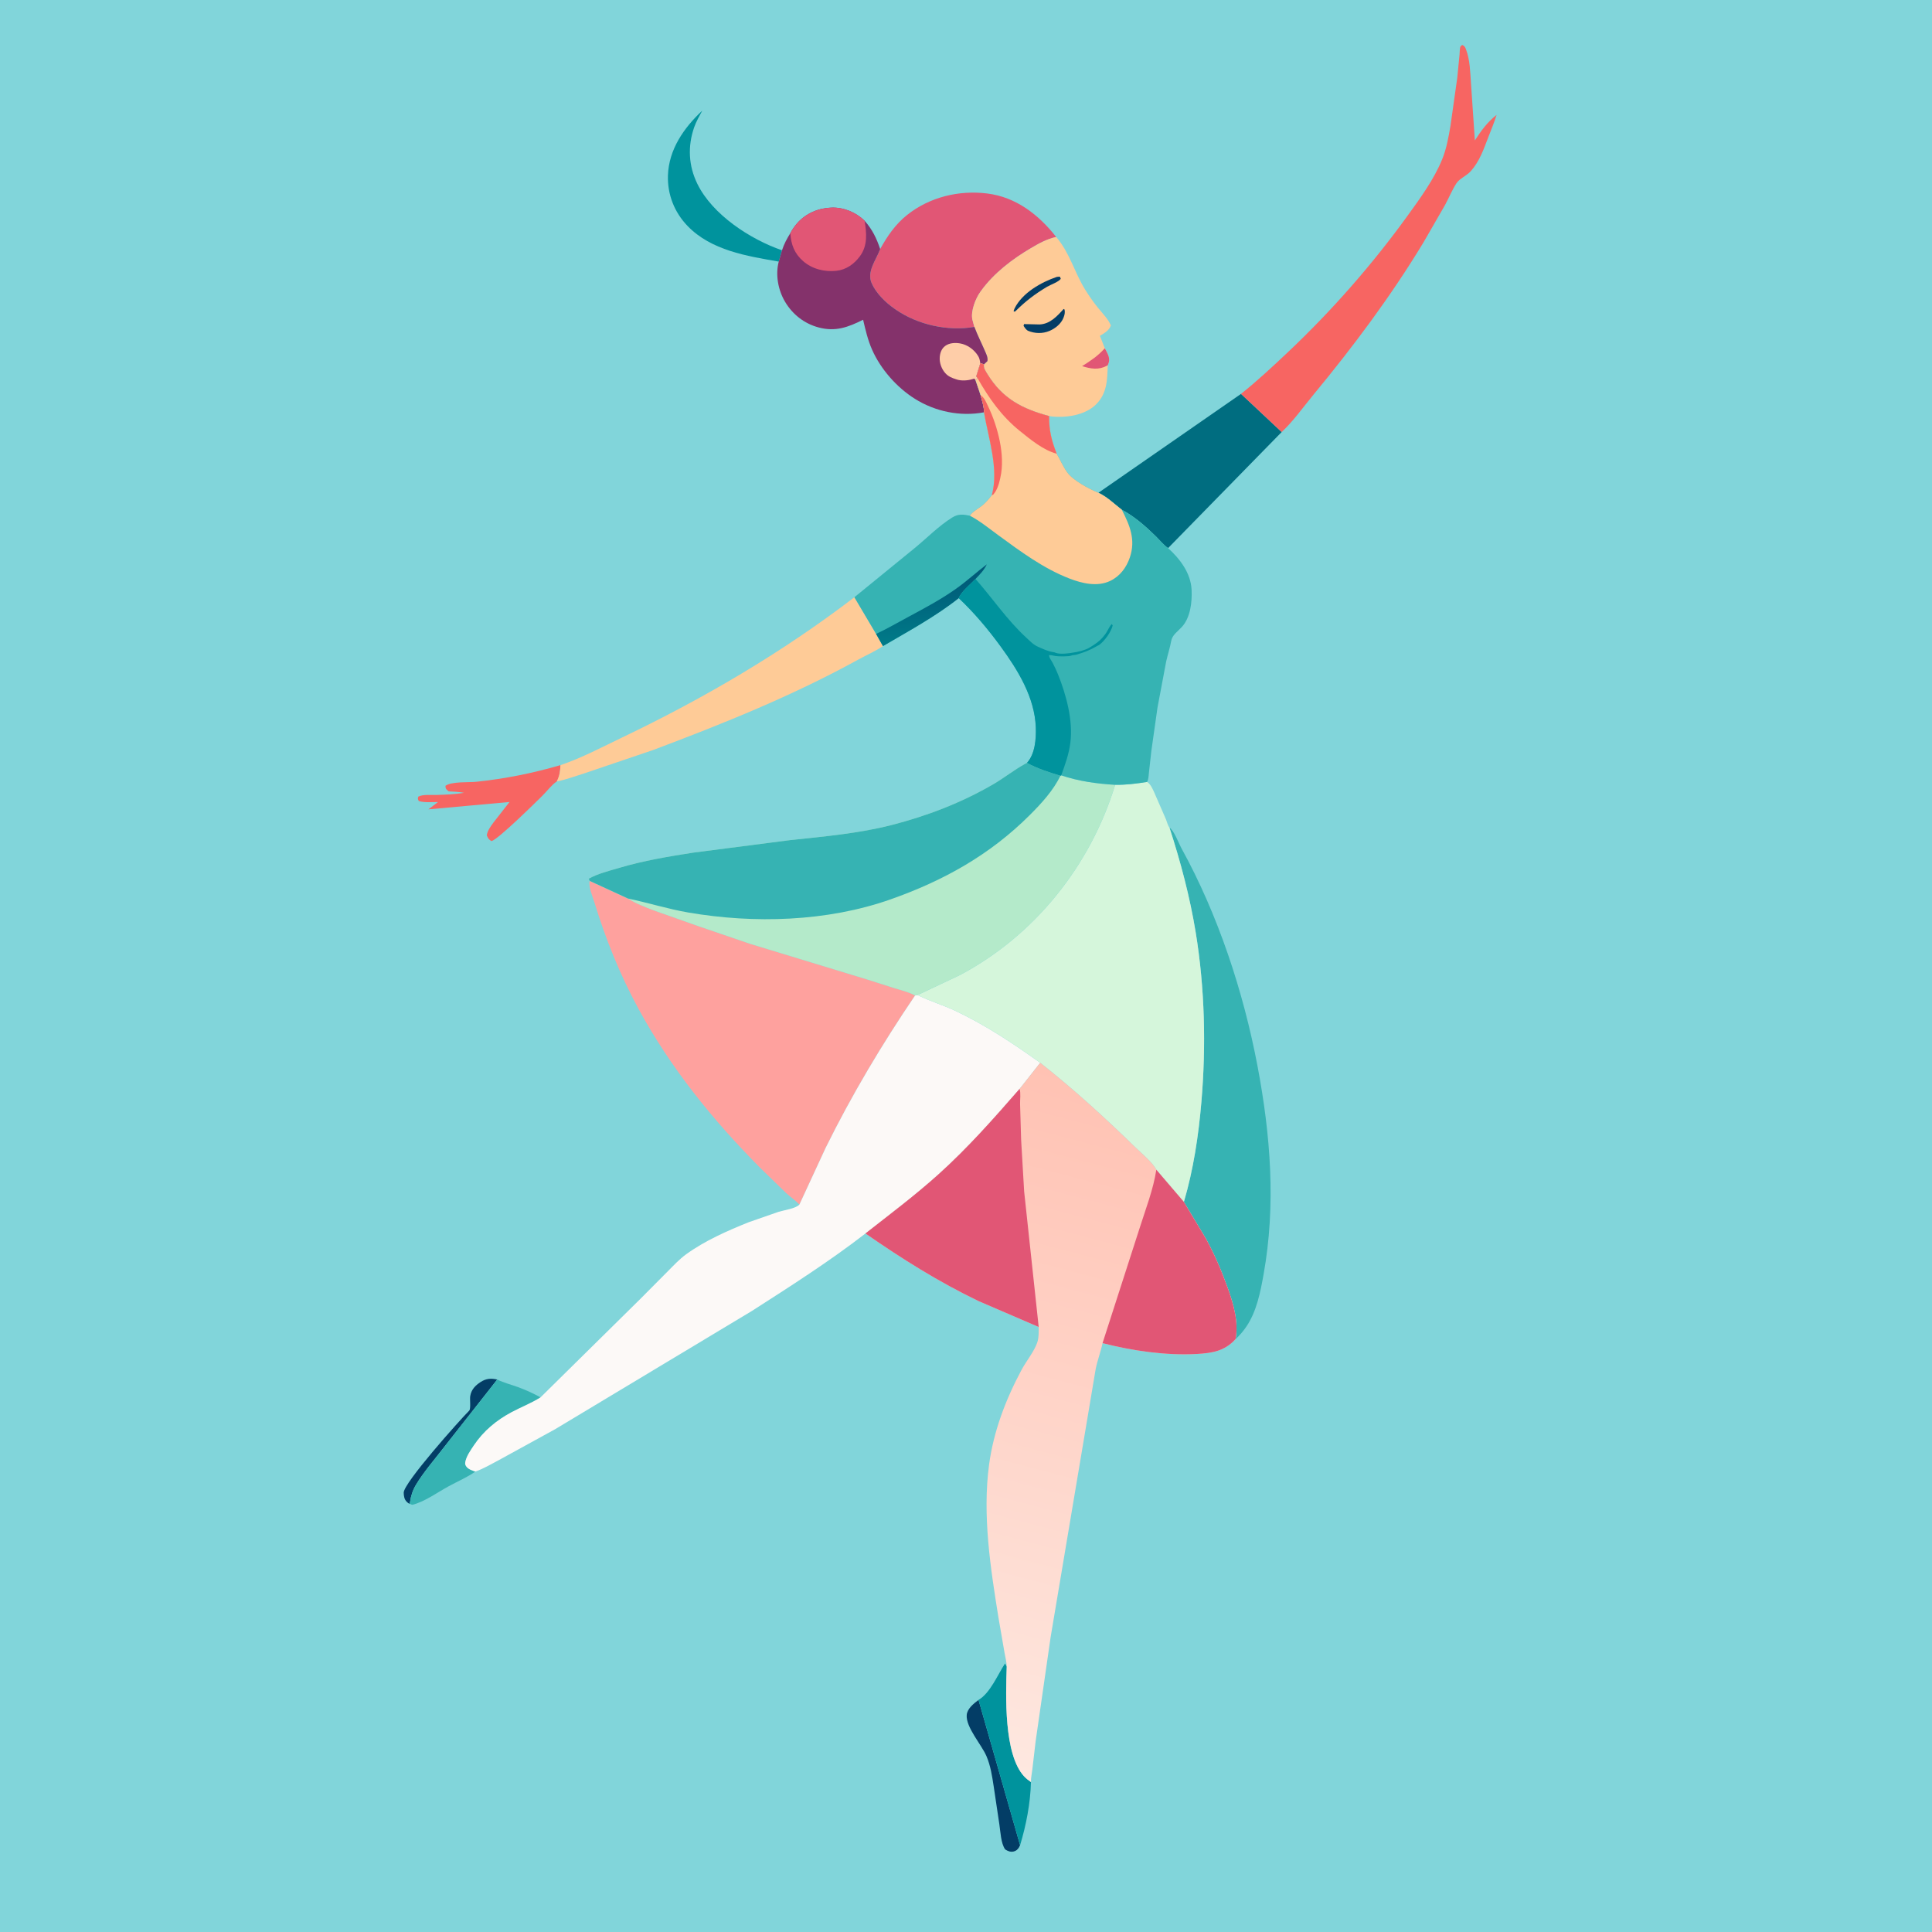 <svg version="1.1" xmlns="http://www.w3.org/2000/svg" style="display: block;" viewBox="0 0 2048 2048" width="1024" height="1024">
<defs>
	<linearGradient id="Gradient1" gradientUnits="userSpaceOnUse" x1="978.88" y1="617.073" x2="982.627" y2="678.203">
		<stop class="stop0" offset="0" stop-opacity="1" stop-color="rgb(0,91,121)"/>
		<stop class="stop1" offset="1" stop-opacity="1" stop-color="rgb(0,122,136)"/>
	</linearGradient>
	<linearGradient id="Gradient2" gradientUnits="userSpaceOnUse" x1="1184.17" y1="1150.4" x2="997.229" y2="1859.54">
		<stop class="stop0" offset="0" stop-opacity="1" stop-color="rgb(255,194,179)"/>
		<stop class="stop1" offset="1" stop-opacity="1" stop-color="rgb(254,232,224)"/>
	</linearGradient>
</defs>
<path transform="translate(0,0)" fill="rgb(129,213,218)" d="M -0 -0 L 2048 0 L 2048 2048 L -0 2048 L -0 -0 z"/>
<path transform="translate(0,0)" fill="rgb(3,61,102)" d="M 434.058 1594.05 C 432.382 1593.15 432.829 1593.52 431.308 1592.1 C 428.546 1589.53 428.032 1585.95 427.944 1582.35 C 427.694 1572.15 486.819 1505.95 497.396 1495.31 C 499.244 1493.45 497.9 1483.41 498.425 1480.1 C 499.535 1473.1 503.713 1468.75 509.5 1464.98 C 515.287 1461.21 520.477 1460.89 527.08 1462.36 L 469.391 1535.75 C 459.911 1548.04 448.946 1560.6 440.982 1573.89 C 437.614 1579.51 435.561 1585.65 434.661 1592.11 C 434.48 1593.41 434.626 1592.88 434.058 1594.05 z"/>
<path transform="translate(0,0)" fill="rgb(3,61,102)" d="M 1081.34 1956 L 1080.09 1958.42 C 1078.82 1960.54 1076.99 1962.09 1074.56 1962.65 C 1071.15 1963.42 1068.35 1962.32 1065.5 1960.43 C 1060.97 1953.99 1060.59 1941.93 1059.39 1934.07 L 1053.37 1893.72 C 1051.63 1882.56 1050.12 1871.94 1045.64 1861.47 C 1040.45 1849.33 1023.62 1830.81 1024.77 1817.87 C 1025.37 1811.16 1032.27 1805.76 1037.29 1801.97 L 1081.34 1956 z"/>
<path transform="translate(0,0)" fill="rgb(0,147,157)" d="M 1037.29 1801.97 C 1049.85 1794.6 1057.66 1774.98 1065.39 1763.34 L 1067.17 1766.71 C 1066.16 1797.45 1063.99 1859.44 1085.5 1882.92 C 1087.62 1885.23 1090.26 1887.29 1092.84 1889.06 C 1092.3 1911.34 1087.79 1934.72 1081.34 1956 L 1037.29 1801.97 z"/>
<path transform="translate(0,0)" fill="rgb(247,101,98)" d="M 594.129 811.066 C 593.867 817.657 593.225 822.353 590.24 828.364 C 585.06 831.688 579.411 839.147 574.892 843.579 C 567.255 851.071 528.262 889.651 521 891.62 C 517.981 889.828 517.425 888.718 516.032 885.5 C 516.691 880.567 519.972 876.273 522.794 872.3 L 540.111 850.143 L 454.122 857.942 L 464.312 850.205 C 457.989 850.165 449.972 850.997 443.981 849.132 C 442.758 846.906 442.812 846.987 443.369 844.5 C 448.162 841.879 457.164 842.87 462.733 842.694 C 472.415 842.387 482.32 842.049 491.873 840.412 C 486.467 839.343 480.989 839.156 475.5 838.858 C 473.012 836.509 472.308 836.562 472.182 833.013 C 478.705 828.222 496.674 829.579 504.999 828.702 C 535.573 825.479 564.621 819.685 594.129 811.066 z"/>
<path transform="translate(0,0)" fill="rgb(54,179,179)" d="M 527.08 1462.36 C 534.15 1465.87 541.966 1467.77 549.367 1470.49 C 557.355 1473.42 565.55 1477.12 572.962 1481.29 C 563.146 1487.51 552.674 1491.47 542.499 1496.88 C 526.338 1505.48 512.52 1516.9 502.323 1532.17 C 498.847 1537.38 494.344 1543.68 493.221 1549.94 C 492.863 1551.93 493.216 1552.9 494.385 1554.62 C 496.294 1557.41 500.869 1558.89 503.904 1559.92 C 495.074 1566.16 484.768 1570.49 475.29 1575.67 C 463.59 1582.06 449.785 1592.13 437 1595.17 L 434.058 1594.05 C 434.626 1592.88 434.48 1593.41 434.661 1592.11 C 435.561 1585.65 437.614 1579.51 440.982 1573.89 C 448.946 1560.6 459.911 1548.04 469.391 1535.75 L 527.08 1462.36 z"/>
<path transform="translate(0,0)" fill="rgb(0,147,157)" d="M 825.498 277.295 C 791.683 271.439 753.893 265.5 728.848 239.54 C 714.876 225.057 707.403 206.122 708.048 186 C 708.932 158.417 725.006 135.442 744.413 117.293 C 741.398 122.972 737.936 128.889 735.832 134.969 C 728.837 155.185 729.839 175.644 739.211 194.854 C 755.199 227.624 795.326 253.69 828.957 265.33 L 825.498 277.295 z"/>
<path transform="translate(0,0)" fill="rgb(0,109,128)" d="M 1164.4 522.337 L 1315.52 417.537 L 1358.62 457.976 L 1238.21 581.02 C 1233.52 577.862 1229.08 572.277 1224.99 568.278 C 1214.36 557.866 1202.39 547.352 1189.16 540.362 C 1180.73 533.836 1174.19 527.113 1164.4 522.337 z"/>
<path transform="translate(0,0)" fill="rgb(254,203,151)" d="M 594.129 811.066 C 616.628 803.506 638.504 791.807 659.926 781.553 C 746.755 739.991 829.132 691.619 905.681 633.105 L 928.694 671.962 L 935.994 684.866 C 927.877 690.395 918.378 694.463 909.751 699.212 C 839.965 737.626 766.682 767.104 692.255 795.078 L 618.458 820.1 C 609.104 822.943 599.863 826.522 590.24 828.364 C 593.225 822.353 593.867 817.657 594.129 811.066 z"/>
<path transform="translate(0,0)" fill="rgb(247,101,98)" d="M 1315.52 417.537 C 1332.84 403.711 1348.98 388.663 1365.09 373.455 C 1411.77 329.378 1454.74 280.401 1492.33 228.345 C 1505.7 209.839 1519.93 190.368 1528.66 169.154 C 1533.36 157.724 1535.45 145.629 1537.55 133.529 L 1544.77 82.397 L 1547.17 57.969 C 1547.39 55.937 1547.31 51.218 1548.1 49.5 C 1548.47 48.691 1549.37 48.25 1550 47.625 C 1552.57 48.725 1553.08 49.903 1554.07 52.5 C 1558.29 63.537 1558.51 77.131 1559.34 88.781 L 1563.41 148.868 C 1570.29 138.258 1576.43 129.714 1586.44 121.775 C 1584.01 129.902 1580.59 137.702 1577.58 145.625 C 1572.72 158.383 1568.39 170.918 1559.18 181.35 C 1554.84 186.274 1547.17 189.194 1543.87 194.297 C 1539.28 201.388 1535.88 209.74 1531.86 217.211 L 1508.88 257.069 C 1474.38 314.053 1434.63 367.232 1392.23 418.498 C 1381.51 431.461 1370.93 446.549 1358.62 457.976 L 1315.52 417.537 z"/>
<path transform="translate(0,0)" fill="rgb(225,86,117)" d="M 933.006 264.016 C 940.452 250.433 949.248 237.673 961.477 227.935 C 985.359 208.917 1016.37 201.382 1046.5 205.108 C 1077.12 208.895 1101.04 227.635 1119.62 251.211 C 1109.45 253.434 1101.34 258.056 1092.46 263.285 C 1073.06 274.713 1053.52 289.637 1040.21 308.022 L 1039.21 309.389 C 1034.13 316.446 1028.97 329.653 1030.7 338.501 L 1031.88 343 L 1032.9 346.526 C 1004.78 351.364 972.887 344.369 949.441 328.106 L 948 327.093 C 938.663 320.613 928.748 310.866 924.065 300.367 C 918.663 288.258 928.217 276.271 932.471 265.406 L 933.006 264.016 z"/>
<path transform="translate(0,0)" fill="rgb(254,203,151)" d="M 1119.62 251.211 C 1134.15 268.183 1138.65 288.101 1150.11 306.685 C 1154.33 313.528 1158.86 320.061 1163.93 326.295 C 1168.52 331.934 1174.75 338.25 1177.6 345 C 1175.55 350.48 1170.76 353.108 1165.95 356 L 1171.16 369.159 C 1173.57 374.1 1177.04 378.883 1175.26 384.515 L 1174.25 387.196 C 1173.73 402.57 1173.67 417.001 1161.77 428.77 C 1151.52 438.901 1134.39 442.353 1120.46 441.841 C 1117.62 441.736 1114.88 441.594 1112.08 441.037 C 1083.58 433.442 1062.58 422.47 1046.76 396.651 C 1044.77 393.4 1042.16 389.989 1043.08 386.21 L 1046.7 382.779 C 1047.42 378.922 1045.53 375.468 1044.05 372 C 1040.37 363.434 1036.18 355.284 1032.9 346.526 L 1031.88 343 L 1030.7 338.501 C 1028.97 329.653 1034.13 316.446 1039.21 309.389 L 1040.21 308.022 C 1053.52 289.637 1073.06 274.713 1092.46 263.285 C 1101.34 258.056 1109.45 253.434 1119.62 251.211 z"/>
<path transform="translate(0,0)" fill="rgb(225,86,117)" d="M 1171.16 369.159 C 1173.57 374.1 1177.04 378.883 1175.26 384.515 L 1174.25 387.196 L 1173.26 387.748 C 1164.37 392.471 1156.25 390.947 1147.06 388.14 C 1156.59 382.099 1163.44 377.632 1171.16 369.159 z"/>
<path transform="translate(0,0)" fill="rgb(3,61,102)" d="M 1120.37 293.5 L 1123.5 293.246 L 1124.46 295.5 C 1122.59 298.698 1113.44 301.889 1109.78 304.078 C 1097.17 311.634 1087.24 319.179 1076.81 329.5 L 1075.62 330.439 L 1074.4 329.778 L 1075.52 326.922 C 1083.66 310.459 1103.65 299.111 1120.37 293.5 z"/>
<path transform="translate(0,0)" fill="rgb(3,61,102)" d="M 1127.49 327.5 L 1128.5 328.16 C 1129.11 331.495 1128.54 333.746 1127.3 336.908 C 1124.83 343.205 1118.62 348.214 1112.5 350.779 C 1105 353.921 1096.91 353.648 1089.5 350.558 C 1087.39 349.136 1086.43 347.576 1085.03 345.5 L 1085.5 343.54 L 1101.99 343.94 C 1113.14 343.415 1120.51 335.271 1127.49 327.5 z"/>
<path transform="translate(0,0)" fill="rgb(132,50,107)" d="M 837.768 247.219 C 839.674 243.501 842.284 239.719 845.051 236.594 C 854.32 226.123 867.354 220.591 881.225 220.076 C 894.254 219.593 907.192 224.952 916.483 233.945 C 924.585 243.113 929.171 252.438 933.006 264.016 L 932.471 265.406 C 928.217 276.271 918.663 288.258 924.065 300.367 C 928.748 310.866 938.663 320.613 948 327.093 L 949.441 328.106 C 972.887 344.369 1004.78 351.364 1032.9 346.526 C 1036.18 355.284 1040.37 363.434 1044.05 372 C 1045.53 375.468 1047.42 378.922 1046.7 382.779 L 1043.08 386.21 L 1039.13 384.916 L 1038.66 386.812 L 1034.86 398.94 L 1036.32 401.032 L 1034.15 403.163 L 1039.47 418.875 C 1040.89 424.596 1043.17 431.163 1043.08 437.066 C 1017.99 441.801 991.323 436.295 969.764 422.73 C 950.582 410.661 933.627 391.434 924.444 370.674 C 919.933 360.476 917.451 349.759 914.939 338.94 C 898.994 346.918 885.615 351.9 867.688 347.086 C 852.484 343.004 840.044 333.231 832.091 319.72 C 824.846 307.413 821.814 291.265 825.498 277.295 L 828.957 265.33 C 830.982 258.944 834.21 252.868 837.768 247.219 z"/>
<path transform="translate(0,0)" fill="rgb(254,205,168)" d="M 1034.15 403.163 L 1032.88 401.331 L 1030.5 401.981 C 1025.82 403.428 1019.34 403.861 1014.58 402.394 L 1013.5 402.034 C 1008.99 400.598 1005.27 399.154 1002.04 395.534 C 998.05 391.074 995.674 384.45 996.18 378.472 C 996.567 373.9 998.119 369.616 1001.87 366.766 C 1006.2 363.48 1012.31 363.151 1017.5 363.986 C 1025.46 365.267 1032.78 370.652 1036.93 377.481 C 1038.33 379.771 1038.75 382.306 1039.13 384.916 L 1038.66 386.812 L 1034.86 398.94 L 1036.32 401.032 L 1034.15 403.163 z"/>
<path transform="translate(0,0)" fill="rgb(225,86,117)" d="M 837.768 247.219 C 839.674 243.501 842.284 239.719 845.051 236.594 C 854.32 226.123 867.354 220.591 881.225 220.076 C 894.254 219.593 907.192 224.952 916.483 233.945 C 918.684 247.008 919.911 260.362 911.517 271.671 C 905.362 279.964 896.95 285.974 886.5 287.088 C 874.062 288.413 860.979 285.203 851.414 276.874 C 842.109 268.771 838.562 259.271 837.768 247.219 z"/>
<path transform="translate(0,0)" fill="rgb(54,179,179)" d="M 1239.65 877.21 C 1244.68 880.628 1249.41 893.813 1252.58 899.58 C 1291.26 969.89 1318.08 1051.23 1332.99 1129.94 C 1346.86 1203.11 1352.68 1277.3 1339.43 1351.03 C 1336.09 1369.63 1332.13 1389.91 1321.46 1405.85 C 1318.06 1410.92 1314.28 1415.42 1309.74 1419.5 C 1313.11 1401.75 1307.59 1382.56 1301.63 1365.88 C 1295.16 1347.77 1287.79 1330.4 1278.58 1313.5 L 1254.96 1274.12 C 1265.15 1239.47 1270.49 1203.77 1273.55 1167.85 C 1278.59 1108.6 1277.11 1047.09 1267.49 988.363 C 1261.32 950.652 1251.47 913.508 1239.65 877.21 z"/>
<path transform="translate(0,0)" fill="rgb(254,161,158)" d="M 625.155 933.81 L 665.736 952.485 C 674.09 957.854 683.759 961.461 693 965.017 L 739.506 981.47 L 795.26 1000.5 L 919.246 1038.26 L 948.525 1047.6 C 955.118 1049.57 964.2 1051.83 970.018 1055.27 C 934.954 1106.96 902.937 1160.61 875.287 1216.63 L 847.413 1276.87 C 843.383 1272.59 837.917 1268.86 833.5 1264.87 L 805.563 1237.71 C 755.305 1186.98 710.969 1132.24 676.75 1069.25 C 657.179 1033.22 642.129 995.759 630.11 956.607 C 628.304 950.724 623.464 939.497 625.155 933.81 z"/>
<path transform="translate(0,0)" fill="rgb(252,249,247)" d="M 972.677 1054.79 L 973.695 1055.3 C 986.408 1061.51 1000.23 1065.54 1013.1 1071.67 C 1045.27 1086.98 1073.77 1105.97 1102.67 1126.6 L 1080.81 1154.29 C 1053.51 1185.62 1026.25 1216.54 995.311 1244.44 C 970.329 1266.97 943.839 1286.84 917.423 1307.55 C 879.298 1337.06 837.681 1363.6 797.099 1389.63 L 588.535 1514.98 L 529.301 1547.5 C 521.02 1551.81 512.73 1556.87 503.904 1559.92 C 500.869 1558.89 496.294 1557.41 494.385 1554.62 C 493.216 1552.9 492.863 1551.93 493.221 1549.94 C 494.344 1543.68 498.847 1537.38 502.323 1532.17 C 512.52 1516.9 526.338 1505.48 542.499 1496.88 C 552.674 1491.47 563.146 1487.51 572.962 1481.29 L 678.278 1377.4 L 708.071 1347.44 C 714.16 1341.35 720.255 1334.72 727.245 1329.66 C 747.253 1315.16 770.805 1304.79 793.657 1295.61 L 825.357 1284.56 C 831.067 1282.78 843.597 1281.16 847.413 1276.87 L 875.287 1216.63 C 902.937 1160.61 934.954 1106.96 970.018 1055.27 L 972.677 1054.79 z"/>
<path transform="translate(0,0)" fill="rgb(213,246,219)" d="M 1215.96 828.875 C 1219.72 831.398 1221.31 835.33 1223.22 839.297 L 1236.03 868.67 C 1236.96 870.927 1238.08 875.52 1239.65 877.21 C 1251.47 913.508 1261.32 950.652 1267.49 988.363 C 1277.11 1047.09 1278.59 1108.6 1273.55 1167.85 C 1270.49 1203.77 1265.15 1239.47 1254.96 1274.12 L 1225.75 1239.98 C 1221.74 1232.11 1210.18 1222.72 1203.72 1216.42 C 1171.58 1185.11 1137.94 1154.37 1102.67 1126.6 C 1073.77 1105.97 1045.27 1086.98 1013.1 1071.67 C 1000.23 1065.54 986.408 1061.51 973.695 1055.3 L 972.677 1054.79 L 1017.76 1033.5 C 1097.06 991.393 1155.98 917.374 1182.11 831.953 C 1193.53 832.074 1204.72 830.727 1215.96 828.875 z"/>
<path transform="translate(0,0)" fill="rgb(180,234,202)" d="M 625.155 933.81 L 624.031 931.515 C 633.55 926.104 645.868 923.105 656.381 919.98 C 682 912.366 708.496 907.937 734.866 903.827 L 837.899 890.522 C 873.303 886.765 910.504 883.462 945.022 874.603 C 982.845 864.896 1019.25 850.933 1053.02 831.258 C 1064.57 824.531 1075.23 815.91 1086.89 809.579 L 1088.63 808.654 C 1100.09 814.771 1111.7 818.539 1124.12 822.229 L 1124.93 821.896 C 1143.46 828.195 1162.67 830.757 1182.11 831.953 C 1155.98 917.374 1097.06 991.393 1017.76 1033.5 L 972.677 1054.79 L 970.018 1055.27 C 964.2 1051.83 955.118 1049.57 948.525 1047.6 L 919.246 1038.26 L 795.26 1000.5 L 739.506 981.47 L 693 965.017 C 683.759 961.461 674.09 957.854 665.736 952.485 L 625.155 933.81 z"/>
<path transform="translate(0,0)" fill="rgb(54,179,179)" d="M 625.155 933.81 L 624.031 931.515 C 633.55 926.104 645.868 923.105 656.381 919.98 C 682 912.366 708.496 907.937 734.866 903.827 L 837.899 890.522 C 873.303 886.765 910.504 883.462 945.022 874.603 C 982.845 864.896 1019.25 850.933 1053.02 831.258 C 1064.57 824.531 1075.23 815.91 1086.89 809.579 L 1088.63 808.654 C 1100.09 814.771 1111.7 818.539 1124.12 822.229 C 1116.67 837.841 1103.9 851.715 1091.75 863.852 C 1049.32 906.277 999.992 933.689 943.719 953.477 C 876.694 977.047 799.302 979.271 729.666 967.303 C 707.995 963.579 687.18 956.974 665.736 952.485 L 625.155 933.81 z"/>
<path transform="translate(0,0)" fill="rgb(54,179,179)" d="M 1039.13 384.916 L 1043.08 386.21 C 1042.16 389.989 1044.77 393.4 1046.76 396.651 C 1062.58 422.47 1083.58 433.442 1112.08 441.037 C 1111.94 455.895 1114.7 467.248 1120.19 480.98 C 1123.92 487.406 1127.09 494.85 1131.41 500.814 C 1137.57 509.296 1154.67 518.403 1164.4 522.337 C 1174.19 527.113 1180.73 533.836 1189.16 540.362 C 1202.39 547.352 1214.36 557.866 1224.99 568.278 C 1229.08 572.277 1233.52 577.862 1238.21 581.02 C 1250.88 592.474 1262.26 607.453 1263.14 625.157 C 1263.79 638.052 1261.93 654.63 1252.85 664.567 C 1248.52 669.316 1242.65 672.98 1241.5 679.544 C 1240.25 686.707 1237.75 694.084 1236.18 701.272 L 1227 750 L 1220.47 796.048 L 1217.97 818.545 C 1217.57 821.903 1217.64 825.964 1215.96 828.875 C 1204.72 830.727 1193.53 832.074 1182.11 831.953 C 1162.67 830.757 1143.46 828.195 1124.93 821.896 L 1124.12 822.229 C 1111.7 818.539 1100.09 814.771 1088.63 808.654 C 1097.21 799.316 1098.42 783.368 1098 771.233 C 1096.9 739.315 1079.07 710.415 1060.78 685.344 C 1047.34 666.929 1032.88 649.729 1016.3 634.041 C 992.008 653.341 962.787 669.193 935.994 684.866 L 928.694 671.962 L 905.681 633.105 L 970.016 580.64 C 982.835 570.123 995.52 557.111 1009.6 548.46 C 1015.93 544.569 1021.25 545.21 1028.12 546.686 C 1030 542.784 1038.76 538.126 1042.44 534.825 C 1045.78 531.836 1048.59 528.427 1051.39 524.945 C 1059 497.003 1047.79 464.755 1043.08 437.066 C 1043.17 431.163 1040.89 424.596 1039.47 418.875 L 1034.15 403.163 L 1036.32 401.032 L 1034.86 398.94 L 1038.66 386.812 L 1039.13 384.916 z"/>
<path transform="translate(0,0)" fill="url(#Gradient1)" d="M 928.694 671.962 C 940.249 666.587 951.343 660.108 962.574 654.085 C 979.871 644.809 997.579 635.393 1013.6 624.001 C 1024.94 615.943 1035.03 606.637 1046.03 598.234 C 1043.43 604.118 1038.5 609.157 1034.06 613.716 C 1029.12 618.897 1018.57 627.547 1016.3 634.041 C 992.008 653.341 962.787 669.193 935.994 684.866 L 928.694 671.962 z"/>
<path transform="translate(0,0)" fill="rgb(0,147,157)" d="M 1034.06 613.716 C 1052.05 634.051 1067.34 656.946 1087.33 675.395 C 1091.61 679.338 1095.17 683.34 1100.5 685.667 C 1105.98 688.059 1110.46 690.302 1116.5 691.295 C 1118.98 691.703 1117.07 691.302 1119.1 692.069 C 1123.77 693.832 1133.81 692.595 1138.5 691.614 C 1140.47 691.202 1141.52 691.263 1143.5 690.59 L 1146.01 690.073 L 1149.01 689.065 L 1150.51 688.565 C 1153.27 687.587 1155.56 686.186 1158 684.587 L 1159.44 683.657 C 1164.15 680.523 1167.71 677.594 1171.01 673.005 L 1171.81 672.003 C 1172.68 670.865 1173.3 669.645 1174 668.4 C 1175.19 666.267 1176.79 663.222 1178.5 661.51 L 1179.49 663 C 1177.93 669.678 1171.06 679.28 1165.5 683.399 C 1163.8 684.656 1165.01 683.608 1163.49 684.5 C 1155.68 689.098 1149.44 691.558 1140.75 694.018 C 1138.92 694.536 1137.25 694.207 1135.61 694.959 C 1133.11 696.109 1121.47 695.946 1118.5 695.355 C 1115.98 694.854 1114.78 694.401 1112.01 694.5 C 1112.3 697.625 1114.25 699.661 1115.68 702.346 C 1117.88 706.494 1119.9 710.77 1121.64 715.134 C 1130.31 736.847 1137.53 763.55 1134.65 787.039 C 1133.12 799.455 1129.14 810.243 1124.93 821.896 L 1124.12 822.229 C 1111.7 818.539 1100.09 814.771 1088.63 808.654 C 1097.21 799.316 1098.42 783.368 1098 771.233 C 1096.9 739.315 1079.07 710.415 1060.78 685.344 C 1047.34 666.929 1032.88 649.729 1016.3 634.041 C 1018.57 627.547 1029.12 618.897 1034.06 613.716 z"/>
<path transform="translate(0,0)" fill="rgb(254,203,151)" d="M 1039.13 384.916 L 1043.08 386.21 C 1042.16 389.989 1044.77 393.4 1046.76 396.651 C 1062.58 422.47 1083.58 433.442 1112.08 441.037 C 1111.94 455.895 1114.7 467.248 1120.19 480.98 C 1123.92 487.406 1127.09 494.85 1131.41 500.814 C 1137.57 509.296 1154.67 518.403 1164.4 522.337 C 1174.19 527.113 1180.73 533.836 1189.16 540.362 C 1197.69 557.002 1204.05 572.066 1197.69 590.901 C 1194.06 601.625 1187.19 610.887 1176.82 615.812 C 1163.18 622.286 1147.18 618.482 1133.74 613.302 C 1106.07 602.644 1081.72 584.511 1057.97 567.137 C 1048.29 560.06 1038.78 552.221 1028.12 546.686 C 1030 542.784 1038.76 538.126 1042.44 534.825 C 1045.78 531.836 1048.59 528.427 1051.39 524.945 C 1059 497.003 1047.79 464.755 1043.08 437.066 C 1043.17 431.163 1040.89 424.596 1039.47 418.875 L 1034.15 403.163 L 1036.32 401.032 L 1034.86 398.94 L 1038.66 386.812 L 1039.13 384.916 z"/>
<path transform="translate(0,0)" fill="rgb(247,101,98)" d="M 1039.47 418.875 C 1043.43 421.508 1045.09 425.834 1047.1 430 C 1052.9 441.987 1057.21 454.863 1059.84 467.91 C 1062.32 480.242 1063.23 494.19 1060.38 506.5 L 1060.04 508.082 C 1058.79 513.737 1056.71 520.007 1052.8 524.361 L 1051.39 524.945 C 1059 497.003 1047.79 464.755 1043.08 437.066 C 1043.17 431.163 1040.89 424.596 1039.47 418.875 z"/>
<path transform="translate(0,0)" fill="rgb(247,101,98)" d="M 1039.13 384.916 L 1043.08 386.21 C 1042.16 389.989 1044.77 393.4 1046.76 396.651 C 1062.58 422.47 1083.58 433.442 1112.08 441.037 C 1111.94 455.895 1114.7 467.248 1120.19 480.98 C 1105.96 477.235 1092.33 465.911 1081.06 456.833 C 1061.88 441.375 1048.33 422.198 1036.32 401.032 L 1034.86 398.94 L 1038.66 386.812 L 1039.13 384.916 z"/>
<path transform="translate(0,0)" fill="url(#Gradient2)" d="M 1102.67 1126.6 C 1137.94 1154.37 1171.58 1185.11 1203.72 1216.42 C 1210.18 1222.72 1221.74 1232.11 1225.75 1239.98 L 1254.96 1274.12 L 1278.58 1313.5 C 1287.79 1330.4 1295.16 1347.77 1301.63 1365.88 C 1307.59 1382.56 1313.11 1401.75 1309.74 1419.5 C 1298.27 1432.26 1284.91 1434.38 1268.4 1435.28 C 1235.76 1437.06 1200.31 1431.91 1168.74 1423.77 C 1166.83 1433.1 1163.29 1441.99 1161.45 1451.31 L 1152.24 1506.19 L 1113.69 1735.54 L 1097.87 1845.44 L 1094.33 1875.64 C 1093.89 1879.86 1092.69 1884.86 1092.84 1889.06 C 1090.26 1887.29 1087.62 1885.23 1085.5 1882.92 C 1063.99 1859.44 1066.16 1797.45 1067.17 1766.71 C 1067.12 1761.95 1065.63 1756.72 1064.85 1752.01 L 1058.48 1715.14 C 1049.91 1662 1041.26 1606.16 1048.49 1552.42 C 1053.24 1517.05 1066.18 1483.33 1082.94 1452 C 1087.75 1443.01 1096.58 1432.25 1099.65 1422.74 C 1101.25 1417.81 1101.06 1411.82 1101.06 1406.66 L 1037.26 1379.19 C 994.981 1358.86 955.882 1334.25 917.423 1307.55 C 943.839 1286.84 970.329 1266.97 995.311 1244.44 C 1026.25 1216.54 1053.51 1185.62 1080.81 1154.29 L 1102.67 1126.6 z"/>
<path transform="translate(0,0)" fill="rgb(225,86,117)" d="M 1225.75 1239.98 L 1254.96 1274.12 L 1278.58 1313.5 C 1287.79 1330.4 1295.16 1347.77 1301.63 1365.88 C 1307.59 1382.56 1313.11 1401.75 1309.74 1419.5 C 1298.27 1432.26 1284.91 1434.38 1268.4 1435.28 C 1235.76 1437.06 1200.31 1431.91 1168.74 1423.77 L 1208.05 1301.85 C 1214.36 1281.84 1222.62 1260.76 1225.75 1239.98 z"/>
<path transform="translate(0,0)" fill="rgb(225,86,117)" d="M 1080.81 1154.29 C 1082.24 1159.01 1081.22 1165.27 1081.32 1170.27 L 1082.44 1208.15 L 1085.65 1263.1 L 1101.06 1406.66 L 1037.26 1379.19 C 994.981 1358.86 955.882 1334.25 917.423 1307.55 C 943.839 1286.84 970.329 1266.97 995.311 1244.44 C 1026.25 1216.54 1053.51 1185.62 1080.81 1154.29 z"/>
</svg>